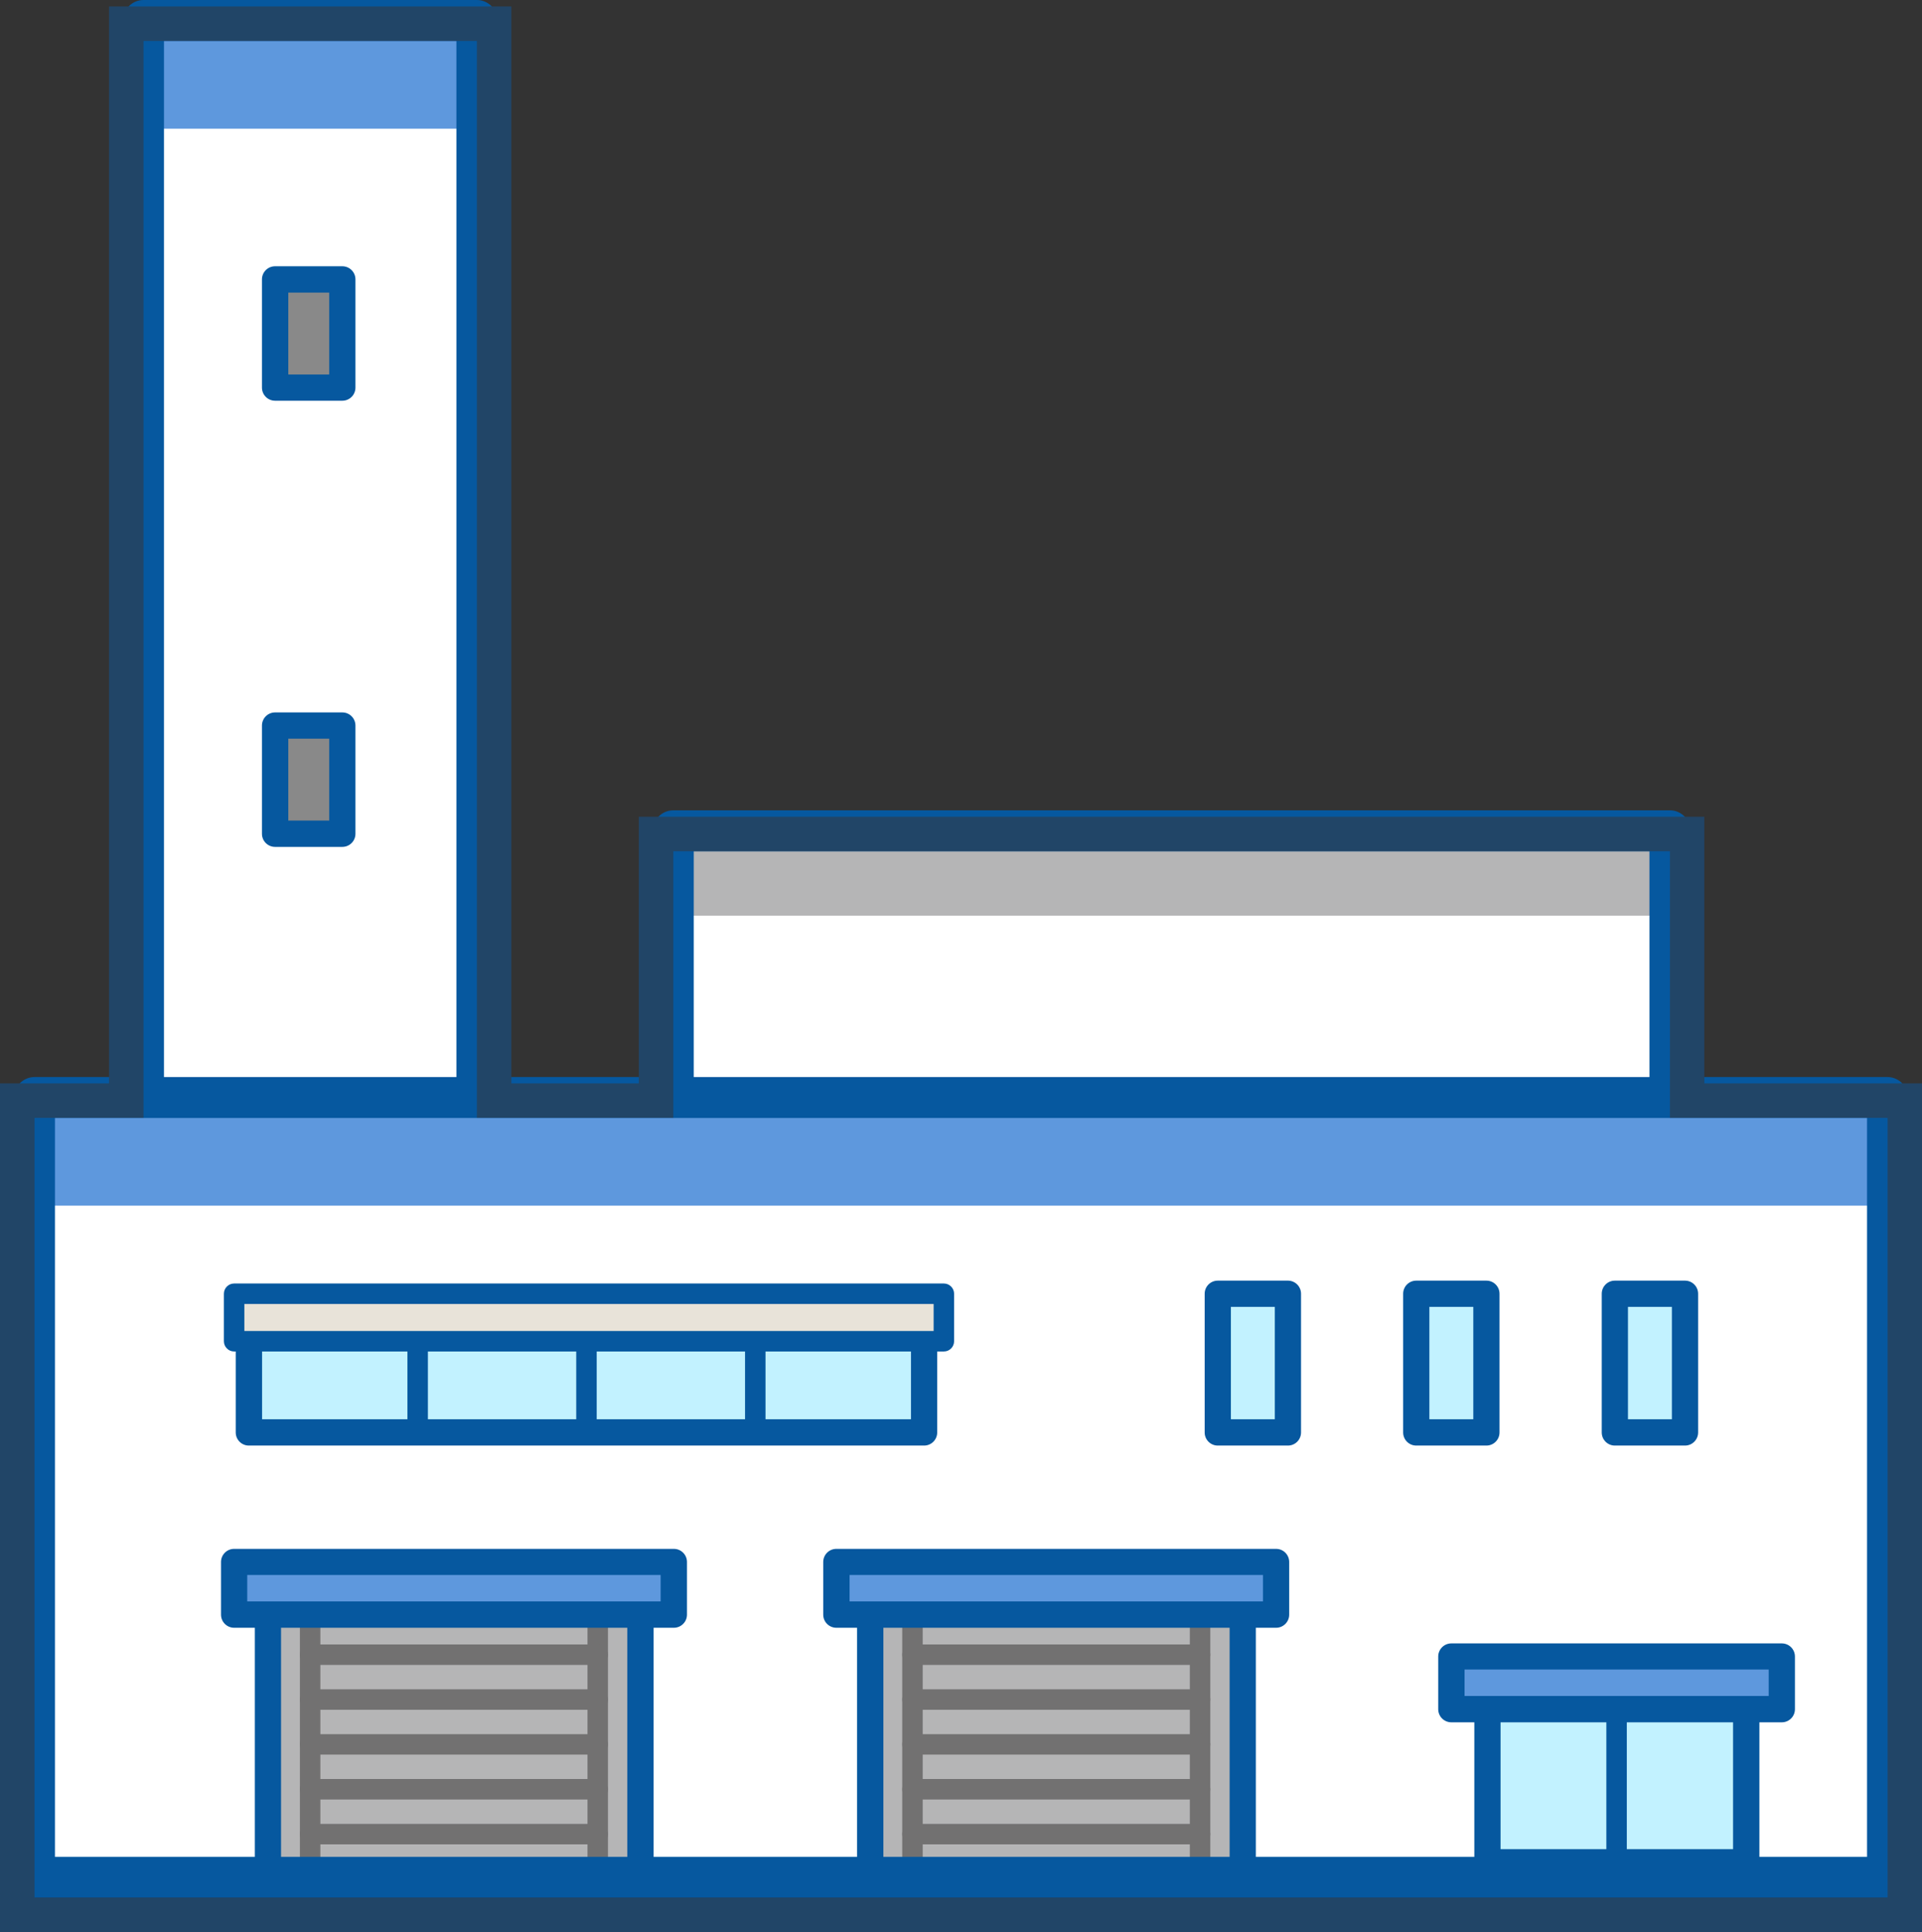 <svg width="186" height="187" viewBox="0 0 186 187" fill="none" xmlns="http://www.w3.org/2000/svg">
<rect x="0" y="0" width="186" height="187" fill="#333333" stroke="none"/>
<g clip-path="url(#clip0_49_9774)">
<path d="M46.149 1.981H13.888V181.268H46.149V1.981Z" fill="white"/>
<path d="M46.149 1.981H13.888V12.456H46.149V1.981Z" fill="#5E98DD"/>
<path d="M46.149 183.249H13.888C12.798 183.249 11.907 182.358 11.907 181.268V1.981C11.907 0.89 12.798 0 13.888 0H46.149C47.24 0 48.13 0.89 48.13 1.981V181.268C48.13 182.358 47.24 183.249 46.149 183.249ZM15.869 179.286H44.169V3.963H15.869V179.286Z" fill="#06589F"/>
<path d="M33.129 27.037H26.619V37.511H33.129V27.037Z" fill="#898989"/>
<path d="M33.129 38.78H26.619C25.918 38.78 25.351 38.212 25.351 37.511V27.037C25.351 26.336 25.918 25.768 26.619 25.768H33.129C33.83 25.768 34.398 26.336 34.398 27.037V37.511C34.398 38.212 33.83 38.78 33.129 38.78ZM27.899 36.242H31.861V28.317H27.899V36.242Z" fill="#06589F"/>
<path d="M33.129 70.214H26.619V80.689H33.129V70.214Z" fill="#898989"/>
<path d="M33.129 81.957H26.619C25.918 81.957 25.351 81.39 25.351 80.689V70.214C25.351 69.513 25.918 68.945 26.619 68.945H33.129C33.83 68.945 34.398 69.513 34.398 70.214V80.689C34.398 81.39 33.83 81.957 33.129 81.957ZM27.899 79.408H31.861V71.483H27.899V79.408Z" fill="#06589F"/>
<path d="M161.607 80.399H65.157V111.443H161.607V80.399Z" fill="white"/>
<path d="M161.607 80.399H65.157V88.614H161.607V80.399Z" fill="#B5B5B6"/>
<path d="M161.595 113.424H65.157C64.066 113.424 63.176 112.534 63.176 111.443V80.399C63.176 79.308 64.066 78.418 65.157 78.418H161.606C162.697 78.418 163.587 79.308 163.587 80.399V111.443C163.587 112.534 162.697 113.424 161.606 113.424H161.595ZM67.138 109.462H159.626V82.38H67.138V109.462Z" fill="#06589F"/>
<path d="M182.661 106.201H3.338V181.669H182.661V106.201Z" fill="white"/>
<path d="M89.428 127.494H24.082V138.614H89.428V127.494Z" fill="#C2F2FF"/>
<path d="M89.428 139.894H24.082C23.381 139.894 22.813 139.326 22.813 138.625V127.505C22.813 126.804 23.381 126.236 24.082 126.236H89.428C90.129 126.236 90.696 126.804 90.696 127.505V138.625C90.696 139.326 90.129 139.894 89.428 139.894ZM25.362 137.345H88.159V128.774H25.362V137.345Z" fill="#06589F"/>
<path d="M40.418 139.616C39.873 139.616 39.428 139.171 39.428 138.625V127.505C39.428 126.96 39.873 126.515 40.418 126.515C40.964 126.515 41.409 126.96 41.409 127.505V138.625C41.409 139.171 40.964 139.616 40.418 139.616Z" fill="#06589F"/>
<path d="M56.755 139.616C56.209 139.616 55.764 139.171 55.764 138.625V127.505C55.764 126.96 56.209 126.515 56.755 126.515C57.3 126.515 57.745 126.96 57.745 127.505V138.625C57.745 139.171 57.3 139.616 56.755 139.616Z" fill="#06589F"/>
<path d="M73.091 139.616C72.546 139.616 72.101 139.171 72.101 138.625V127.505C72.101 126.96 72.546 126.515 73.091 126.515C73.636 126.515 74.082 126.96 74.082 127.505V138.625C74.082 139.171 73.636 139.616 73.091 139.616Z" fill="#06589F"/>
<path d="M91.342 125.201H22.657V129.798H91.342V125.201Z" fill="#E8E3D9"/>
<path d="M91.342 130.789H22.657C22.112 130.789 21.667 130.344 21.667 129.798V125.201C21.667 124.656 22.112 124.21 22.657 124.21H91.342C91.887 124.21 92.332 124.656 92.332 125.201V129.798C92.332 130.344 91.887 130.789 91.342 130.789ZM23.648 128.808H90.352V126.192H23.648V128.808Z" fill="#06589F"/>
<path d="M181.994 106.201H3.338V116.675H181.994V106.201Z" fill="#5E98DD"/>
<path d="M61.985 154.242H25.929V181.513H61.985V154.242Z" fill="#B5B5B6"/>
<path d="M30.013 182.259C29.468 182.259 29.023 181.813 29.023 181.268V154.943C29.023 154.398 29.468 153.953 30.013 153.953C30.558 153.953 31.004 154.398 31.004 154.943V181.268C31.004 181.813 30.558 182.259 30.013 182.259Z" fill="#727171"/>
<path d="M57.845 182.259C57.3 182.259 56.855 181.813 56.855 181.268V154.943C56.855 154.398 57.3 153.953 57.845 153.953C58.391 153.953 58.836 154.398 58.836 154.943V181.268C58.836 181.813 58.391 182.259 57.845 182.259Z" fill="#727171"/>
<path d="M57.845 161.121H30.013C29.468 161.121 29.023 160.676 29.023 160.13C29.023 159.585 29.468 159.14 30.013 159.14H57.845C58.391 159.14 58.836 159.585 58.836 160.13C58.836 160.676 58.391 161.121 57.845 161.121Z" fill="#727171"/>
<path d="M57.845 165.462H30.013C29.468 165.462 29.023 165.017 29.023 164.471C29.023 163.926 29.468 163.48 30.013 163.48H57.845C58.391 163.48 58.836 163.926 58.836 164.471C58.836 165.017 58.391 165.462 57.845 165.462Z" fill="#727171"/>
<path d="M57.845 169.803H30.013C29.468 169.803 29.023 169.358 29.023 168.812C29.023 168.267 29.468 167.822 30.013 167.822H57.845C58.391 167.822 58.836 168.267 58.836 168.812C58.836 169.358 58.391 169.803 57.845 169.803Z" fill="#727171"/>
<path d="M57.845 174.144H30.013C29.468 174.144 29.023 173.699 29.023 173.154C29.023 172.608 29.468 172.163 30.013 172.163H57.845C58.391 172.163 58.836 172.608 58.836 173.154C58.836 173.699 58.391 174.144 57.845 174.144Z" fill="#727171"/>
<path d="M57.845 178.485H30.013C29.468 178.485 29.023 178.04 29.023 177.495C29.023 176.949 29.468 176.504 30.013 176.504H57.845C58.391 176.504 58.836 176.949 58.836 177.495C58.836 178.04 58.391 178.485 57.845 178.485Z" fill="#727171"/>
<path d="M61.985 182.793H25.929C25.228 182.793 24.66 182.225 24.66 181.524V154.253C24.66 153.552 25.228 152.984 25.929 152.984H61.985C62.686 152.984 63.254 153.552 63.254 154.253V181.524C63.254 182.225 62.686 182.793 61.985 182.793ZM27.198 180.244H60.705V155.522H27.198V180.244Z" fill="#06589F"/>
<path d="M65.213 151.147H22.657V156.245H65.213V151.147Z" fill="#5E98DD"/>
<path d="M65.212 157.525H22.657C21.956 157.525 21.389 156.958 21.389 156.257V151.159C21.389 150.457 21.956 149.89 22.657 149.89H65.212C65.913 149.89 66.481 150.457 66.481 151.159V156.257C66.481 156.958 65.913 157.525 65.212 157.525ZM23.926 154.976H63.933V152.416H23.926V154.976Z" fill="#06589F"/>
<path d="M120.264 154.242H84.209V181.513H120.264V154.242Z" fill="#B5B5B6"/>
<path d="M88.304 182.259C87.759 182.259 87.314 181.813 87.314 181.268V154.943C87.314 154.398 87.759 153.953 88.304 153.953C88.849 153.953 89.294 154.398 89.294 154.943V181.268C89.294 181.813 88.849 182.259 88.304 182.259Z" fill="#727171"/>
<path d="M116.136 182.259C115.591 182.259 115.146 181.813 115.146 181.268V154.943C115.146 154.398 115.591 153.953 116.136 153.953C116.681 153.953 117.126 154.398 117.126 154.943V181.268C117.126 181.813 116.681 182.259 116.136 182.259Z" fill="#727171"/>
<path d="M116.136 161.121H88.304C87.759 161.121 87.314 160.676 87.314 160.13C87.314 159.585 87.759 159.14 88.304 159.14H116.136C116.681 159.14 117.126 159.585 117.126 160.13C117.126 160.676 116.681 161.121 116.136 161.121Z" fill="#727171"/>
<path d="M116.136 165.462H88.304C87.759 165.462 87.314 165.017 87.314 164.471C87.314 163.926 87.759 163.48 88.304 163.48H116.136C116.681 163.48 117.126 163.926 117.126 164.471C117.126 165.017 116.681 165.462 116.136 165.462Z" fill="#727171"/>
<path d="M116.136 169.803H88.304C87.759 169.803 87.314 169.358 87.314 168.812C87.314 168.267 87.759 167.822 88.304 167.822H116.136C116.681 167.822 117.126 168.267 117.126 168.812C117.126 169.358 116.681 169.803 116.136 169.803Z" fill="#727171"/>
<path d="M116.136 174.144H88.304C87.759 174.144 87.314 173.699 87.314 173.154C87.314 172.608 87.759 172.163 88.304 172.163H116.136C116.681 172.163 117.126 172.608 117.126 173.154C117.126 173.699 116.681 174.144 116.136 174.144Z" fill="#727171"/>
<path d="M116.136 178.485H88.304C87.759 178.485 87.314 178.04 87.314 177.495C87.314 176.949 87.759 176.504 88.304 176.504H116.136C116.681 176.504 117.126 176.949 117.126 177.495C117.126 178.04 116.681 178.485 116.136 178.485Z" fill="#727171"/>
<path d="M120.265 182.793H84.209C83.507 182.793 82.94 182.225 82.94 181.524V154.253C82.94 153.552 83.507 152.984 84.209 152.984H120.265C120.966 152.984 121.533 153.552 121.533 154.253V181.524C121.533 182.225 120.966 182.793 120.265 182.793ZM85.488 180.244H118.996V155.522H85.488V180.244Z" fill="#06589F"/>
<path d="M123.492 151.147H80.937V156.245H123.492V151.147Z" fill="#5E98DD"/>
<path d="M123.492 157.525H80.937C80.236 157.525 79.668 156.958 79.668 156.257V151.159C79.668 150.457 80.236 149.89 80.937 149.89H123.492C124.193 149.89 124.76 150.457 124.76 151.159V156.257C124.76 156.958 124.193 157.525 123.492 157.525ZM82.217 154.976H122.223V152.416H82.217V154.976Z" fill="#06589F"/>
<path d="M124.638 125.201H117.85V138.625H124.638V125.201Z" fill="#C2F2FF"/>
<path d="M124.638 139.894H117.85C117.149 139.894 116.581 139.326 116.581 138.625V125.201C116.581 124.5 117.149 123.932 117.85 123.932H124.638C125.339 123.932 125.907 124.5 125.907 125.201V138.625C125.907 139.326 125.339 139.894 124.638 139.894ZM119.118 137.345H123.369V126.47H119.118V137.345Z" fill="#06589F"/>
<path d="M143.845 125.201H137.057V138.625H143.845V125.201Z" fill="#C2F2FF"/>
<path d="M143.846 139.894H137.057C136.356 139.894 135.789 139.326 135.789 138.625V125.201C135.789 124.5 136.356 123.932 137.057 123.932H143.846C144.547 123.932 145.114 124.5 145.114 125.201V138.625C145.114 139.326 144.547 139.894 143.846 139.894ZM138.326 137.345H142.577V126.47H138.326V137.345Z" fill="#06589F"/>
<path d="M163.053 125.201H156.265V138.625H163.053V125.201Z" fill="#C2F2FF"/>
<path d="M163.064 139.894H156.276C155.575 139.894 155.007 139.326 155.007 138.625V125.201C155.007 124.5 155.575 123.932 156.276 123.932H163.064C163.765 123.932 164.333 124.5 164.333 125.201V138.625C164.333 139.326 163.765 139.894 163.064 139.894ZM157.545 137.345H161.796V126.47H157.545V137.345Z" fill="#06589F"/>
<path d="M168.996 163.748H143.946V180.221H168.996V163.748Z" fill="#C2F2FF"/>
<path d="M168.996 181.501H143.946C143.245 181.501 142.677 180.934 142.677 180.232V163.759C142.677 163.057 143.245 162.49 143.946 162.49H168.996C169.697 162.49 170.265 163.057 170.265 163.759V180.232C170.265 180.934 169.697 181.501 168.996 181.501ZM145.215 178.952H167.716V165.028H145.215V178.952Z" fill="#06589F"/>
<path d="M172.434 160.297H140.451V165.395H172.434V160.297Z" fill="#5E98DD"/>
<path d="M172.435 166.675H140.451C139.75 166.675 139.183 166.107 139.183 165.406V160.308C139.183 159.607 139.75 159.039 140.451 159.039H172.435C173.136 159.039 173.703 159.607 173.703 160.308V165.406C173.703 166.107 173.136 166.675 172.435 166.675ZM141.731 164.126H171.166V161.566H141.731V164.126Z" fill="#06589F"/>
<path d="M156.443 181.613C155.898 181.613 155.453 181.168 155.453 180.622V165.996C155.453 165.451 155.898 165.005 156.443 165.005C156.988 165.005 157.433 165.451 157.433 165.996V180.622C157.433 181.168 156.988 181.613 156.443 181.613Z" fill="#06589F"/>
<path d="M182.661 183.661H3.339C2.248 183.661 1.358 182.77 1.358 181.68V106.212C1.358 105.121 2.248 104.23 3.339 104.23H182.661C183.752 104.23 184.642 105.121 184.642 106.212V181.68C184.642 182.77 183.752 183.661 182.661 183.661ZM5.319 179.698H180.681V108.193H5.319V179.698Z" fill="#06589F"/>
<path d="M46.15 3.963V108.182H65.157V82.38H161.607V108.182H182.673V183.65H3.339V108.182H13.888V3.963H46.15ZM49.488 0.624H10.55V104.843H0V186.989H186V104.843H164.934V79.041H61.818V104.843H49.488V0.624Z" fill="#214567"/>
</g>
<defs>
<clipPath id="clip0_49_9774">
<rect width="186" height="187" fill="white"/>
</clipPath>
</defs>
</svg>
